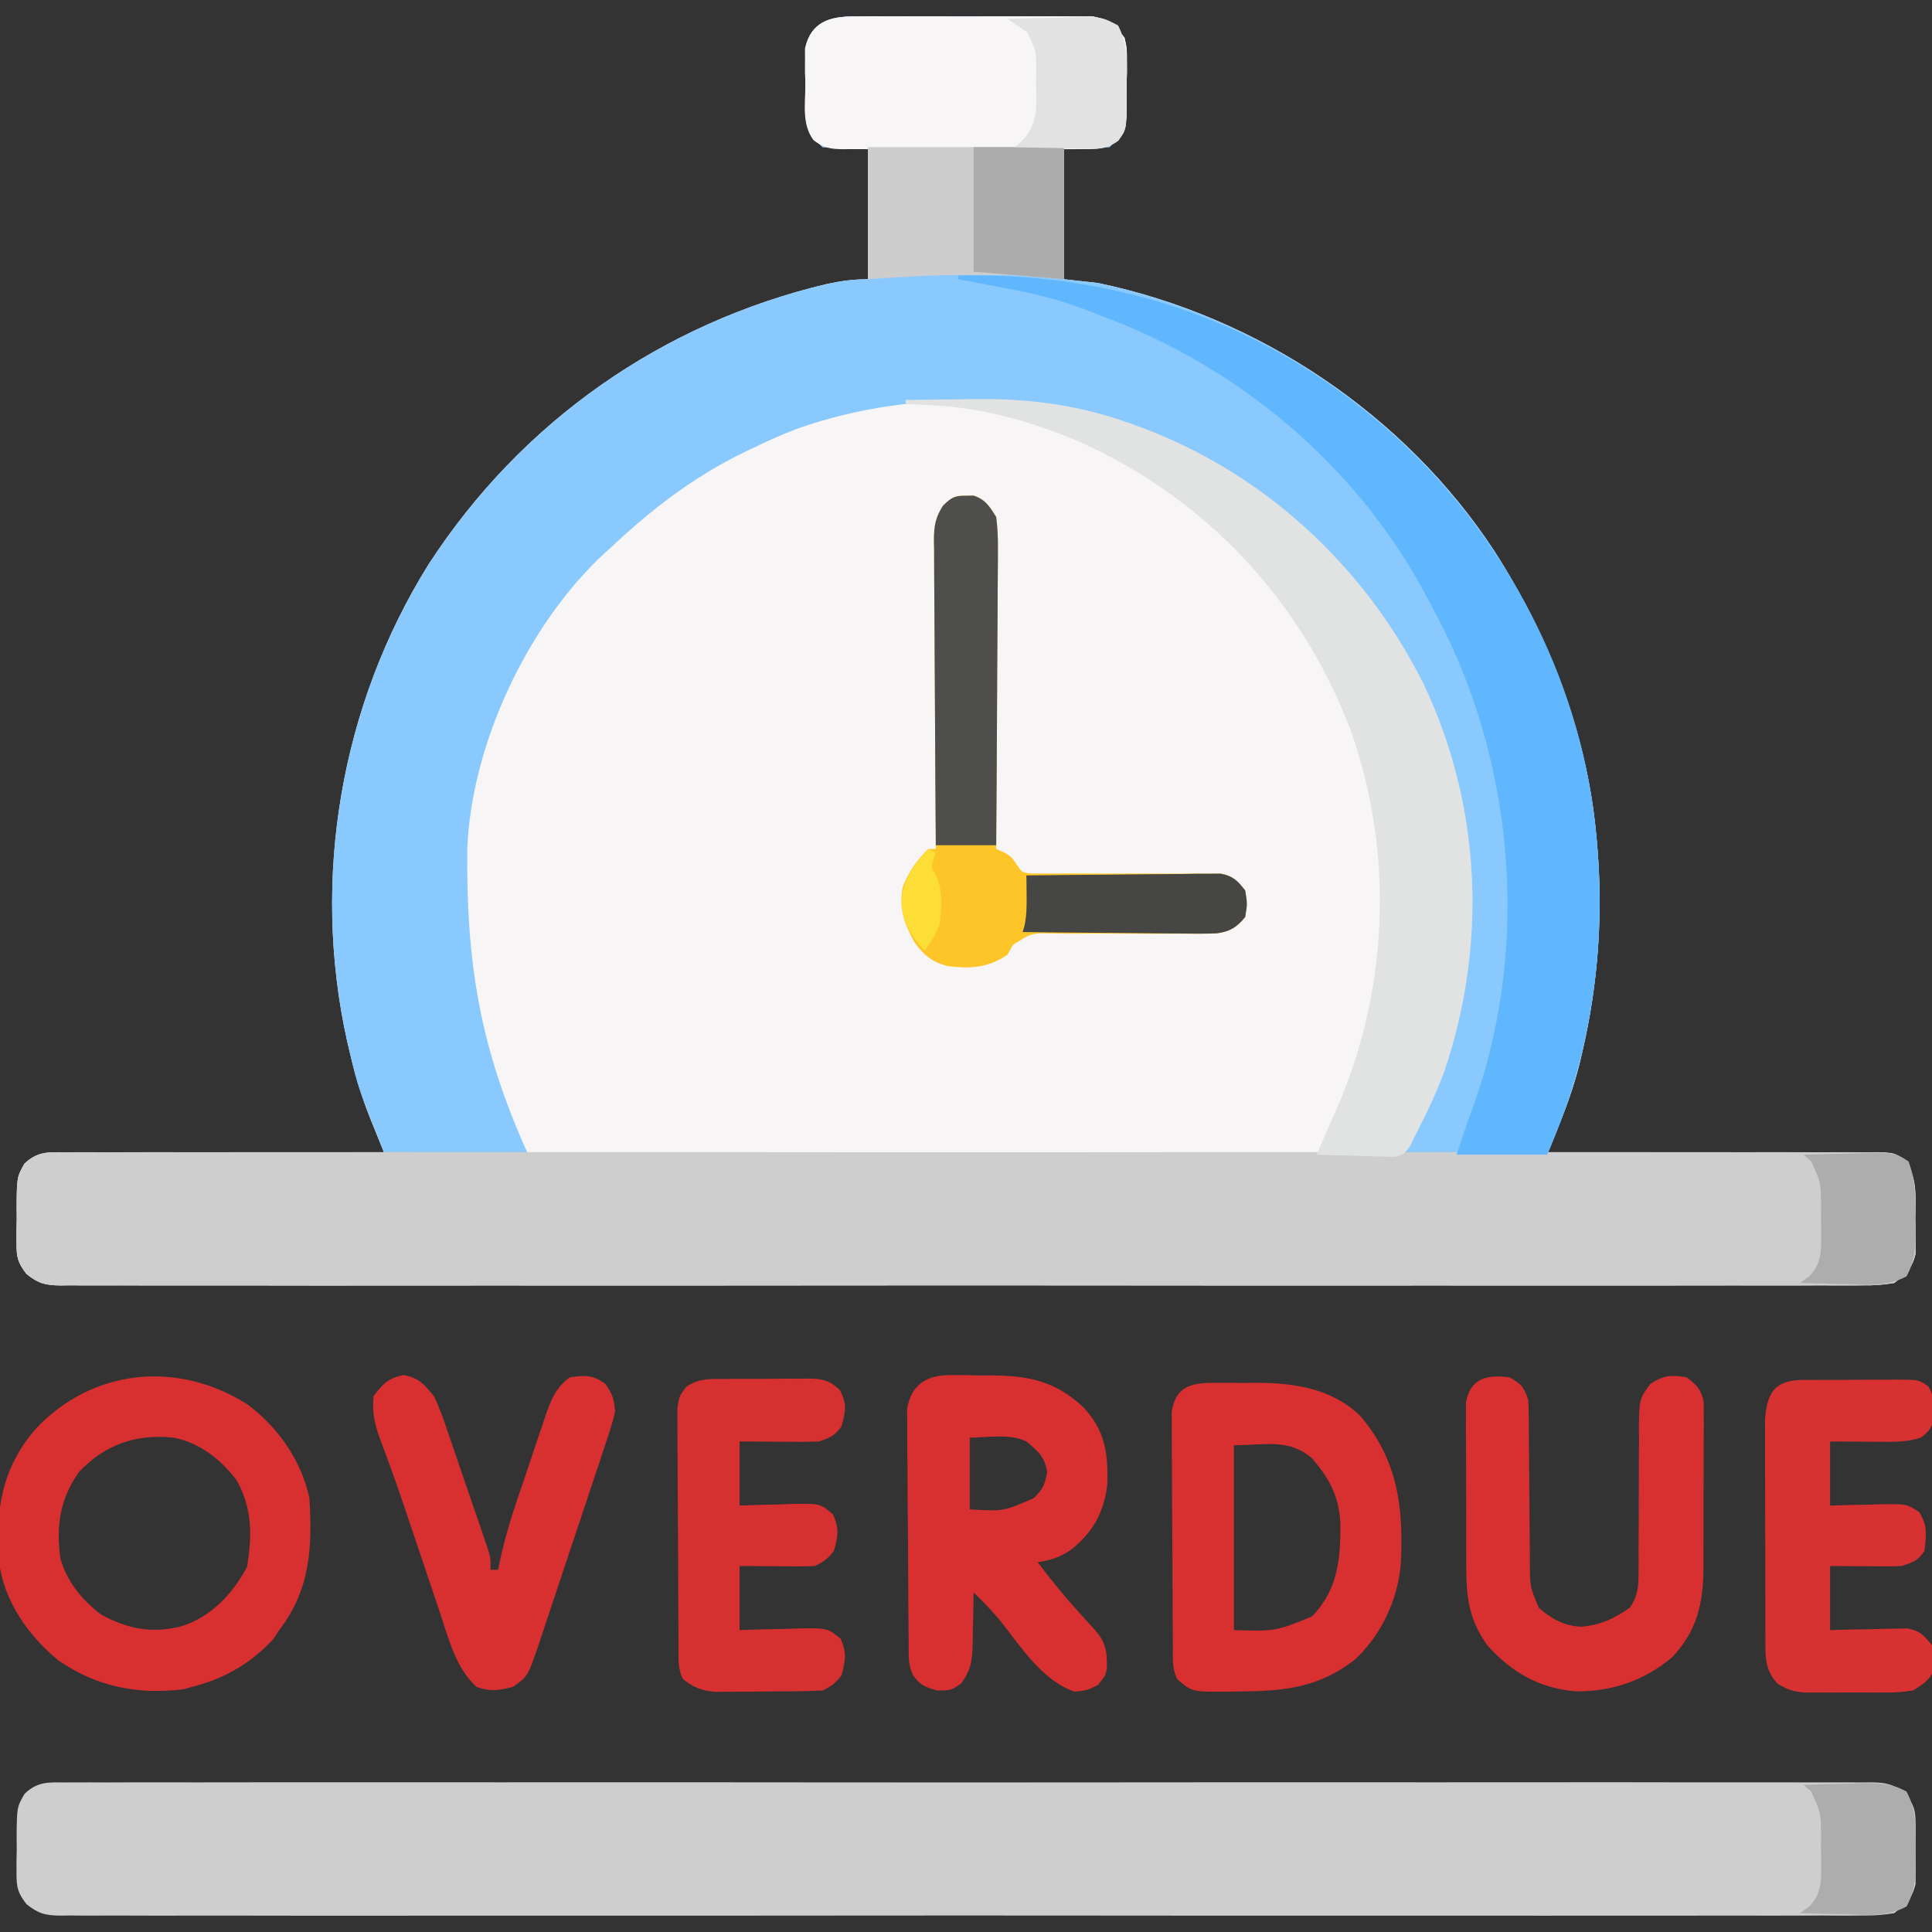 <svg xmlns="http://www.w3.org/2000/svg" width="512" height="512"><rect width="100%" height="100%" fill="#333333" stroke="none"/><path d="M0 0 C0.714 -0.009 1.429 -0.018 2.165 -0.027 C4.517 -0.048 6.867 -0.034 9.219 -0.017 C10.859 -0.02 12.499 -0.025 14.139 -0.032 C17.572 -0.039 21.004 -0.028 24.438 -0.005 C28.833 0.024 33.227 0.007 37.622 -0.023 C41.007 -0.041 44.392 -0.035 47.778 -0.022 C49.398 -0.019 51.018 -0.023 52.638 -0.035 C54.906 -0.047 57.17 -0.028 59.438 0 C60.726 0.004 62.014 0.008 63.342 0.012 C67.587 0.81 69.072 2.301 71.719 5.647 C72.35 8.446 72.35 8.446 72.348 11.463 C72.35 12.557 72.352 13.651 72.354 14.778 C72.33 15.91 72.306 17.043 72.281 18.209 C72.292 19.346 72.303 20.482 72.314 21.653 C72.239 30.126 72.239 30.126 67.719 34.647 C63.759 34.647 59.799 34.647 55.719 34.647 C55.719 46.197 55.719 57.747 55.719 69.647 C58.689 69.977 61.659 70.307 64.719 70.647 C107.008 79.46 145.966 105.443 169.719 141.647 C184.202 164.212 194.211 189.804 196.719 216.647 C196.786 217.353 196.853 218.059 196.922 218.787 C198.596 237.661 197.314 256.324 192.969 274.772 C192.741 275.742 192.514 276.711 192.279 277.71 C190.806 283.509 188.858 288.995 186.604 294.525 C186.327 295.214 186.049 295.902 185.762 296.611 C185.083 298.29 184.401 299.969 183.719 301.647 C184.875 301.636 186.031 301.625 187.222 301.613 C198.111 301.512 209 301.437 219.889 301.388 C225.487 301.362 231.085 301.326 236.683 301.27 C242.084 301.216 247.485 301.186 252.886 301.173 C254.948 301.163 257.011 301.145 259.073 301.118 C261.958 301.082 264.842 301.077 267.728 301.079 C268.583 301.061 269.438 301.043 270.319 301.025 C276.108 301.075 276.108 301.075 279.247 304.014 C281.859 308.687 281.334 313.411 281.281 318.647 C281.305 319.727 281.329 320.807 281.354 321.92 C281.352 322.965 281.35 324.009 281.348 325.084 C281.349 326.506 281.349 326.506 281.35 327.956 C280.444 331.819 278.808 333.188 275.719 335.647 C272.763 336.138 270.385 336.321 267.434 336.276 C266.181 336.287 266.181 336.287 264.904 336.298 C262.093 336.317 259.284 336.299 256.473 336.282 C254.443 336.288 252.413 336.296 250.382 336.306 C244.794 336.326 239.205 336.316 233.617 336.301 C227.593 336.289 221.57 336.307 215.547 336.32 C204.426 336.341 193.305 336.34 182.184 336.326 C171.911 336.313 161.639 336.31 151.366 336.316 C150.684 336.316 150.003 336.317 149.302 336.317 C146.537 336.319 143.773 336.32 141.009 336.322 C115.069 336.337 89.129 336.323 63.189 336.297 C40.135 336.273 17.081 336.275 -5.974 336.299 C-31.866 336.326 -57.758 336.336 -83.65 336.321 C-86.409 336.319 -89.169 336.318 -91.928 336.316 C-92.947 336.315 -92.947 336.315 -93.987 336.315 C-104.254 336.309 -114.522 336.316 -124.789 336.328 C-136.462 336.343 -148.134 336.339 -159.807 336.312 C-165.766 336.299 -171.725 336.294 -177.684 336.31 C-183.134 336.325 -188.584 336.317 -194.034 336.29 C-196.011 336.285 -197.987 336.288 -199.963 336.3 C-202.642 336.315 -205.318 336.299 -207.996 336.276 C-208.771 336.288 -209.546 336.3 -210.344 336.312 C-214.331 336.242 -216.1 335.791 -219.26 333.276 C-221.585 330.252 -221.913 328.853 -221.91 325.084 C-221.912 324.04 -221.914 322.996 -221.916 321.92 C-221.892 320.84 -221.868 319.76 -221.844 318.647 C-221.855 317.567 -221.866 316.487 -221.877 315.374 C-221.805 307.584 -221.805 307.584 -219.81 304.014 C-216.133 300.572 -213.16 300.977 -208.29 301.079 C-207.382 301.079 -206.475 301.078 -205.54 301.077 C-202.541 301.081 -199.545 301.12 -196.547 301.159 C-194.468 301.168 -192.388 301.175 -190.309 301.18 C-184.837 301.199 -179.367 301.248 -173.895 301.304 C-168.312 301.355 -162.728 301.378 -157.145 301.403 C-146.19 301.456 -135.236 301.542 -124.281 301.647 C-124.693 300.634 -125.105 299.622 -125.529 298.579 C-126.075 297.228 -126.621 295.877 -127.167 294.525 C-127.438 293.861 -127.709 293.196 -127.988 292.511 C-130.326 286.707 -132.101 280.867 -133.531 274.772 C-133.78 273.715 -134.029 272.659 -134.285 271.57 C-143.848 228.558 -136.017 182.487 -112.639 145.108 C-88.114 107.362 -50.858 81.274 -7.137 70.901 C-3.37 70.101 -0.157 69.647 3.719 69.647 C3.719 58.097 3.719 46.547 3.719 34.647 C-0.241 34.647 -4.201 34.647 -8.281 34.647 C-13.175 29.753 -12.819 28.164 -12.877 21.653 C-12.861 19.948 -12.861 19.948 -12.844 18.209 C-12.868 17.077 -12.891 15.945 -12.916 14.778 C-12.914 13.684 -12.912 12.59 -12.91 11.463 C-12.911 9.97 -12.911 9.97 -12.912 8.446 C-11.346 1.501 -6.486 0.02 0 0 Z " fill="#F7F5F5" transform="translate(226.281,4.353)"></path><path d="M0 0 C0.714 -0.009 1.429 -0.018 2.165 -0.027 C4.517 -0.048 6.867 -0.034 9.219 -0.017 C10.859 -0.02 12.499 -0.025 14.139 -0.032 C17.572 -0.039 21.004 -0.028 24.438 -0.005 C28.833 0.024 33.227 0.007 37.622 -0.023 C41.007 -0.041 44.392 -0.035 47.778 -0.022 C49.398 -0.019 51.018 -0.023 52.638 -0.035 C54.906 -0.047 57.17 -0.028 59.438 0 C60.726 0.004 62.014 0.008 63.342 0.012 C67.587 0.81 69.072 2.301 71.719 5.647 C72.35 8.446 72.35 8.446 72.348 11.463 C72.35 12.557 72.352 13.651 72.354 14.778 C72.33 15.91 72.306 17.043 72.281 18.209 C72.292 19.346 72.303 20.482 72.314 21.653 C72.239 30.126 72.239 30.126 67.719 34.647 C63.759 34.647 59.799 34.647 55.719 34.647 C55.719 46.197 55.719 57.747 55.719 69.647 C58.689 69.977 61.659 70.307 64.719 70.647 C107.008 79.46 145.966 105.443 169.719 141.647 C184.202 164.212 194.211 189.804 196.719 216.647 C196.786 217.353 196.853 218.059 196.922 218.787 C198.596 237.661 197.314 256.324 192.969 274.772 C192.741 275.742 192.514 276.711 192.279 277.71 C190.135 286.152 187.027 293.376 183.719 301.647 C171.179 301.647 158.639 301.647 145.719 301.647 C147.08 298.78 148.441 295.913 149.844 292.959 C164.652 260.665 167.638 224.265 155.453 190.603 C142.597 156.36 118.678 129.683 85.719 113.647 C54.72 99.654 17.101 97.908 -15.004 109.256 C-19.199 110.848 -23.25 112.681 -27.281 114.647 C-27.934 114.96 -28.587 115.274 -29.26 115.597 C-42.477 122.026 -53.581 130.585 -64.281 140.647 C-65.167 141.436 -65.167 141.436 -66.07 142.241 C-86.43 161.153 -101.212 192.547 -102.442 220.277 C-102.775 250.835 -99.096 273.455 -86.281 301.647 C-98.821 301.647 -111.361 301.647 -124.281 301.647 C-131.401 283.848 -131.401 283.848 -133.531 274.772 C-133.905 273.187 -133.905 273.187 -134.285 271.57 C-143.848 228.558 -136.017 182.487 -112.639 145.108 C-88.114 107.362 -50.858 81.274 -7.137 70.901 C-3.37 70.101 -0.157 69.647 3.719 69.647 C3.719 58.097 3.719 46.547 3.719 34.647 C-0.241 34.647 -4.201 34.647 -8.281 34.647 C-13.175 29.753 -12.819 28.164 -12.877 21.653 C-12.861 19.948 -12.861 19.948 -12.844 18.209 C-12.88 16.511 -12.88 16.511 -12.916 14.778 C-12.914 13.684 -12.912 12.59 -12.91 11.463 C-12.911 10.468 -12.912 9.472 -12.912 8.446 C-11.346 1.501 -6.486 0.02 0 0 Z " fill="#8AC9FD" transform="translate(226.281,4.353)"></path><path d="M0 0 C0.837 -0.007 1.675 -0.015 2.538 -0.022 C5.363 -0.04 8.187 -0.023 11.012 -0.006 C13.051 -0.011 15.089 -0.019 17.127 -0.029 C22.743 -0.05 28.358 -0.04 33.974 -0.024 C40.024 -0.013 46.075 -0.031 52.125 -0.044 C63.298 -0.065 74.471 -0.063 85.644 -0.05 C95.964 -0.037 106.285 -0.034 116.606 -0.04 C117.29 -0.04 117.974 -0.041 118.678 -0.041 C121.455 -0.043 124.231 -0.044 127.008 -0.046 C153.065 -0.061 179.121 -0.047 205.178 -0.02 C228.34 0.003 251.501 0.001 274.662 -0.023 C300.671 -0.049 326.679 -0.06 352.688 -0.045 C355.459 -0.043 358.231 -0.041 361.002 -0.04 C361.685 -0.039 362.367 -0.039 363.07 -0.039 C373.386 -0.033 383.701 -0.04 394.017 -0.052 C405.743 -0.067 417.469 -0.063 429.196 -0.036 C435.183 -0.023 441.17 -0.018 447.158 -0.034 C452.633 -0.049 458.107 -0.041 463.582 -0.014 C465.569 -0.009 467.555 -0.012 469.541 -0.024 C472.231 -0.039 474.919 -0.023 477.608 0 C478.389 -0.012 479.17 -0.023 479.974 -0.035 C483.82 0.032 485.457 0.298 488.283 3 C490.973 7.649 490.42 12.383 490.367 17.629 C490.39 18.709 490.414 19.79 490.439 20.903 C490.437 21.947 490.435 22.991 490.433 24.067 C490.434 25.488 490.434 25.488 490.435 26.938 C489.529 30.801 487.893 32.17 484.804 34.629 C481.848 35.121 479.47 35.303 476.519 35.258 C475.267 35.269 475.267 35.269 473.989 35.28 C471.178 35.299 468.369 35.281 465.558 35.264 C463.528 35.27 461.498 35.278 459.468 35.288 C453.879 35.309 448.291 35.298 442.702 35.283 C436.679 35.272 430.655 35.289 424.632 35.303 C413.511 35.324 402.391 35.322 391.27 35.308 C380.997 35.296 370.724 35.292 360.451 35.298 C359.77 35.299 359.089 35.299 358.387 35.299 C355.623 35.301 352.858 35.303 350.094 35.304 C324.154 35.32 298.214 35.306 272.274 35.279 C249.22 35.255 226.166 35.257 203.112 35.281 C177.219 35.308 151.327 35.318 125.435 35.303 C122.676 35.301 119.917 35.3 117.157 35.298 C116.138 35.298 116.138 35.298 115.098 35.297 C104.831 35.291 94.564 35.298 84.296 35.311 C72.624 35.325 60.951 35.321 49.278 35.294 C43.319 35.281 37.361 35.276 31.401 35.293 C25.951 35.307 20.501 35.299 15.051 35.273 C13.075 35.267 11.098 35.27 9.122 35.282 C6.444 35.297 3.767 35.282 1.089 35.258 C0.314 35.27 -0.461 35.282 -1.259 35.294 C-5.246 35.224 -7.015 34.773 -10.174 32.258 C-12.499 29.235 -12.828 27.835 -12.825 24.067 C-12.827 23.023 -12.829 21.978 -12.831 20.903 C-12.807 19.822 -12.783 18.742 -12.758 17.629 C-12.769 16.549 -12.78 15.469 -12.792 14.356 C-12.719 6.534 -12.719 6.534 -10.675 3 C-7.302 -0.226 -4.432 -0.066 0 0 Z " fill="#CECECE" transform="translate(17.196,305.371)"></path><path d="M0 0 C0.835 -0.007 1.671 -0.015 2.532 -0.022 C5.35 -0.04 8.167 -0.023 10.986 -0.006 C13.019 -0.011 15.053 -0.019 17.086 -0.029 C22.689 -0.05 28.291 -0.04 33.893 -0.024 C39.929 -0.013 45.965 -0.031 52.002 -0.044 C63.148 -0.065 74.295 -0.063 85.441 -0.05 C95.739 -0.037 106.036 -0.034 116.333 -0.04 C117.357 -0.04 117.357 -0.04 118.401 -0.041 C121.171 -0.043 123.941 -0.044 126.712 -0.046 C152.711 -0.061 178.71 -0.047 204.71 -0.02 C227.817 0.003 250.925 0.001 274.033 -0.023 C299.982 -0.049 325.932 -0.06 351.881 -0.045 C354.647 -0.043 357.413 -0.041 360.178 -0.04 C361.2 -0.039 361.2 -0.039 362.242 -0.039 C372.533 -0.033 382.823 -0.04 393.114 -0.052 C404.815 -0.067 416.515 -0.063 428.215 -0.036 C434.188 -0.023 440.161 -0.018 446.134 -0.034 C451.598 -0.049 457.06 -0.041 462.524 -0.014 C464.505 -0.009 466.486 -0.012 468.467 -0.024 C471.152 -0.039 473.834 -0.023 476.519 0 C477.296 -0.012 478.072 -0.023 478.873 -0.035 C482.864 0.034 484.638 0.483 487.801 3 C490.12 6.017 490.464 7.432 490.486 11.192 C490.493 12.236 490.499 13.28 490.506 14.356 C490.487 15.436 490.467 16.516 490.447 17.629 C490.476 19.25 490.476 19.25 490.506 20.903 C490.5 21.947 490.493 22.991 490.486 24.067 C490.481 25.014 490.475 25.962 490.469 26.938 C489.543 30.793 487.909 32.171 484.822 34.629 C481.866 35.121 479.489 35.303 476.537 35.258 C475.285 35.269 475.285 35.269 474.007 35.28 C471.197 35.299 468.387 35.281 465.577 35.264 C463.546 35.27 461.516 35.278 459.486 35.288 C453.897 35.309 448.309 35.298 442.72 35.283 C436.697 35.272 430.674 35.289 424.651 35.303 C413.53 35.324 402.409 35.322 391.288 35.308 C381.015 35.296 370.742 35.292 360.469 35.298 C359.788 35.299 359.107 35.299 358.405 35.299 C355.641 35.301 352.877 35.303 350.112 35.304 C324.172 35.32 298.232 35.306 272.292 35.279 C249.238 35.255 226.184 35.257 203.13 35.281 C177.238 35.308 151.346 35.318 125.454 35.303 C122.694 35.301 119.935 35.3 117.176 35.298 C116.156 35.298 116.156 35.298 115.117 35.297 C104.849 35.291 94.582 35.298 84.315 35.311 C72.642 35.325 60.969 35.321 49.297 35.294 C43.338 35.281 37.379 35.276 31.42 35.293 C25.969 35.307 20.52 35.299 15.069 35.273 C13.093 35.267 11.117 35.27 9.14 35.282 C6.462 35.297 3.786 35.282 1.107 35.258 C0.333 35.27 -0.442 35.282 -1.24 35.294 C-5.227 35.224 -6.996 34.773 -10.156 32.258 C-12.481 29.235 -12.809 27.835 -12.806 24.067 C-12.808 23.023 -12.81 21.978 -12.812 20.903 C-12.789 19.822 -12.765 18.742 -12.74 17.629 C-12.751 16.549 -12.762 15.469 -12.773 14.356 C-12.701 6.533 -12.701 6.533 -10.655 3 C-7.287 -0.223 -4.427 -0.067 0 0 Z " fill="#CECECE" transform="translate(17.178,472.371)"></path><path d="M0 0 C46.025 -0.82 86.49 14.451 119.859 46.522 C147.22 73.385 165.414 109.612 169 148 C169.067 148.706 169.134 149.412 169.203 150.14 C171.726 178.585 167.561 206.85 156 233 C148.08 233 140.16 233 132 233 C135 224 135 224 136.246 220.648 C150.699 180.938 147.906 135.086 130.156 96.98 C128.212 92.928 126.14 88.952 124 85 C123.661 84.372 123.323 83.745 122.974 83.098 C104.627 49.636 73.775 24.05 38.144 10.798 C36.596 10.222 35.055 9.626 33.518 9.018 C26.4 6.277 19.3 4.645 11.812 3.25 C10.67 3.03 9.527 2.809 8.35 2.582 C5.568 2.047 2.785 1.519 0 1 C0 0.67 0 0.34 0 0 Z " fill="#61B7FE" transform="translate(254,73)"></path><path d="M0 0 C4.407 -0.076 8.813 -0.129 13.22 -0.165 C14.711 -0.18 16.203 -0.2 17.694 -0.226 C31.603 -0.466 44.782 1.092 58 5.688 C58.74 5.94 59.48 6.193 60.242 6.453 C93.931 18.389 121.284 43.333 137.223 75.16 C152.586 107.406 154.206 144.227 142.761 177.933 C140.598 183.81 137.886 189.447 135 195 C134.581 195.88 134.162 196.761 133.73 197.668 C132 200 132 200 129.548 200.568 C128.6 200.541 127.652 200.515 126.676 200.488 C125.134 200.464 125.134 200.464 123.561 200.439 C122.489 200.398 121.417 200.356 120.312 200.312 C118.687 200.279 118.687 200.279 117.029 200.244 C114.351 200.185 111.676 200.103 109 200 C110.371 196.526 111.852 193.13 113.411 189.736 C127.959 157.674 129.771 120.458 117.812 87.188 C104.68 52.903 79.507 26.052 46.012 11.047 C33.809 5.871 20.929 2.159 7.688 1.438 C6.947 1.394 6.206 1.351 5.443 1.307 C3.629 1.201 1.815 1.1 0 1 C0 0.67 0 0.34 0 0 Z " fill="#E1E2E2" transform="translate(240,106)"></path><path d="M0 0 C8.127 6.092 14.212 14.795 16.387 24.789 C17.179 37.887 16.655 48.937 8.387 59.789 C7.582 60.996 7.582 60.996 6.762 62.227 C0.839 68.616 -6.207 72.679 -14.613 74.789 C-15.418 75.016 -16.222 75.243 -17.051 75.477 C-29.084 76.944 -40.01 74.791 -50.074 67.859 C-58.094 61.32 -64.621 52.038 -65.879 41.577 C-66.856 28.27 -65.28 17.254 -56.453 6.785 C-41.431 -9.513 -18.623 -11.87 0 0 Z M-44.613 17.789 C-49.73 25.017 -50.797 32.081 -49.613 40.789 C-47.873 46.973 -43.751 52.021 -38.613 55.789 C-31.656 59.502 -25.292 60.737 -17.613 58.789 C-9.663 56.329 -3.97 50.208 -0.113 42.977 C1.188 34.678 1.305 27.515 -2.926 20.051 C-7.005 14.584 -12.822 10.036 -19.613 8.789 C-29.482 7.721 -37.674 10.535 -44.613 17.789 Z " fill="#D83030" transform="translate(65.613,372.211)"></path><path d="M0 0 C0.66 -0.013 1.32 -0.026 2 -0.039 C5.204 1.025 6.208 2.802 8 5.625 C8.367 8.635 8.508 11.268 8.454 14.271 C8.455 15.13 8.455 15.989 8.456 16.874 C8.453 19.704 8.422 22.533 8.391 25.363 C8.383 27.329 8.377 29.295 8.373 31.261 C8.358 36.428 8.319 41.595 8.275 46.762 C8.234 52.037 8.215 57.312 8.195 62.588 C8.152 72.934 8.084 83.279 8 93.625 C8.897 93.996 8.897 93.996 9.812 94.375 C12 95.625 12 95.625 13.417 97.72 C14.859 99.86 14.859 99.86 17.422 100.117 C18.38 100.114 19.339 100.111 20.326 100.107 C21.414 100.114 22.502 100.121 23.623 100.128 C24.798 100.117 25.973 100.105 27.184 100.094 C28.391 100.101 29.598 100.108 30.841 100.115 C36.016 100.145 41.19 100.128 46.365 100.116 C50.138 100.113 53.91 100.134 57.684 100.156 C58.857 100.145 60.03 100.134 61.238 100.122 C62.875 100.132 62.875 100.132 64.545 100.143 C65.983 100.138 65.983 100.138 67.451 100.133 C70.772 100.774 71.952 101.979 74 104.625 C74.562 108.125 74.562 108.125 74 111.625 C71.794 114.348 69.974 115.49 66.487 115.973 C63.265 116.103 60.064 116.099 56.84 116.059 C54.413 116.068 51.987 116.078 49.561 116.088 C45.74 116.079 41.919 116.062 38.098 116.04 C34.408 116.026 30.718 116.041 27.027 116.059 C25.882 116.042 24.738 116.026 23.558 116.009 C17.382 115.854 17.382 115.854 12.412 119.047 C11.946 119.898 11.48 120.749 11 121.625 C5.925 125.129 0.967 125.43 -5 124.625 C-8.967 123.545 -11.173 121.768 -13.574 118.449 C-16.346 113.566 -17.807 109.405 -16.789 103.809 C-15.365 99.867 -12.996 96.542 -10 93.625 C-9.34 93.625 -8.68 93.625 -8 93.625 C-8.009 92.534 -8.018 91.442 -8.027 90.318 C-8.108 80.033 -8.168 69.748 -8.207 59.463 C-8.228 54.175 -8.256 48.887 -8.302 43.6 C-8.345 38.497 -8.369 33.394 -8.38 28.291 C-8.387 26.345 -8.401 24.398 -8.423 22.451 C-8.452 19.724 -8.456 16.998 -8.454 14.271 C-8.476 13.063 -8.476 13.063 -8.498 11.832 C-8.47 8.043 -8.147 5.857 -6.097 2.626 C-3.849 0.481 -3.052 -0.06 0 0 Z " fill="#FDC527" transform="translate(256,131.375)"></path><path d="M0 0 C1.749 0.004 1.749 0.004 3.533 0.008 C4.743 0.036 5.953 0.065 7.199 0.094 C8.996 0.09 8.996 0.09 10.83 0.086 C20.742 0.195 27.771 1.69 35.121 8.664 C40.796 14.867 41.605 20.783 41.328 29.117 C40.408 36.368 37.592 41.586 31.887 46.156 C28.945 48.25 26.451 49.043 22.887 49.594 C27.536 55.829 32.552 61.621 37.848 67.309 C40.87 70.695 41.302 73.032 41.227 77.613 C40.887 79.594 40.887 79.594 38.824 82.156 C35.887 83.594 35.887 83.594 32.637 83.906 C24.064 80.906 18.489 72.09 13.027 65.172 C10.79 62.477 8.397 60.034 5.887 57.594 C5.881 58.509 5.881 58.509 5.874 59.442 C5.841 62.223 5.771 65.001 5.699 67.781 C5.693 68.741 5.688 69.701 5.682 70.689 C5.535 75.409 5.413 77.875 2.562 81.77 C-0.113 83.594 -0.113 83.594 -3.738 83.594 C-6.929 82.648 -8.215 82.23 -10.113 79.594 C-11.571 76.678 -11.273 74.093 -11.306 70.837 C-11.314 70.142 -11.323 69.448 -11.331 68.732 C-11.356 66.429 -11.372 64.127 -11.387 61.824 C-11.392 61.038 -11.397 60.252 -11.403 59.442 C-11.43 55.28 -11.449 51.118 -11.463 46.956 C-11.48 42.658 -11.525 38.361 -11.576 34.064 C-11.609 30.758 -11.621 27.453 -11.627 24.147 C-11.633 22.563 -11.649 20.979 -11.672 19.395 C-11.704 17.176 -11.704 14.959 -11.697 12.739 C-11.705 11.477 -11.713 10.215 -11.721 8.915 C-10.509 2.295 -6.38 -0.043 0 0 Z M4.887 16.594 C4.887 22.864 4.887 29.134 4.887 35.594 C13.868 36.126 13.868 36.126 21.887 32.594 C24.297 30.263 24.822 28.976 25.387 25.656 C24.722 21.583 23.004 20.191 19.887 17.594 C15.625 15.463 9.479 16.549 4.887 16.594 Z " fill="#D83030" transform="translate(252.113,364.406)"></path><path d="M0 0 C1.246 -0.005 2.492 -0.01 3.775 -0.016 C5.075 -0 6.375 0.015 7.715 0.031 C9.624 0.008 9.624 0.008 11.572 -0.016 C21.707 0.026 31.487 1.451 39.094 8.711 C49.17 20.479 50.667 33.264 49.864 48.201 C49.008 57.631 44.695 66.848 37.734 73.312 C28.263 80.787 18.846 81.722 7.09 81.781 C6.062 81.802 5.034 81.823 3.975 81.844 C-5.488 81.893 -5.488 81.893 -9.348 78.531 C-10.808 75.61 -10.499 73.021 -10.525 69.758 C-10.531 69.062 -10.538 68.366 -10.545 67.649 C-10.564 65.341 -10.576 63.034 -10.586 60.727 C-10.59 59.939 -10.594 59.152 -10.598 58.34 C-10.619 54.173 -10.633 50.006 -10.643 45.838 C-10.654 41.532 -10.688 37.226 -10.728 32.919 C-10.754 29.609 -10.763 26.3 -10.766 22.99 C-10.771 21.402 -10.783 19.815 -10.801 18.227 C-10.825 16.005 -10.825 13.785 -10.818 11.563 C-10.823 10.299 -10.829 9.035 -10.835 7.732 C-9.839 1.192 -6.082 0.024 0 0 Z M5.652 16.531 C5.652 32.701 5.652 48.871 5.652 65.531 C16.743 65.838 16.743 65.838 26.34 61.906 C33.267 54.791 33.962 46.53 33.863 37.012 C33.43 29.859 30.935 25.366 26.348 19.977 C20.117 14.665 13.903 16.531 5.652 16.531 Z " fill="#D83030" transform="translate(321.348,366.469)"></path><path d="M0 0 C0.714 -0.009 1.429 -0.018 2.165 -0.027 C4.517 -0.048 6.867 -0.034 9.219 -0.017 C10.859 -0.02 12.499 -0.025 14.139 -0.032 C17.572 -0.039 21.004 -0.028 24.438 -0.005 C28.833 0.024 33.227 0.007 37.622 -0.023 C41.007 -0.041 44.392 -0.035 47.778 -0.022 C49.398 -0.019 51.018 -0.023 52.638 -0.035 C54.906 -0.047 57.17 -0.028 59.438 0 C60.726 0.004 62.014 0.008 63.342 0.012 C67.587 0.81 69.072 2.301 71.719 5.647 C72.35 8.446 72.35 8.446 72.348 11.463 C72.35 12.557 72.352 13.651 72.354 14.778 C72.33 15.91 72.306 17.043 72.281 18.209 C72.292 19.346 72.303 20.482 72.314 21.653 C72.241 29.938 72.241 29.938 70.146 32.781 C66.933 35.251 64.243 35.21 60.352 35.165 C59.616 35.172 58.881 35.179 58.123 35.186 C55.696 35.203 53.271 35.192 50.844 35.178 C49.155 35.181 47.466 35.185 45.778 35.19 C42.24 35.196 38.703 35.187 35.166 35.168 C30.633 35.146 26.101 35.159 21.568 35.183 C18.081 35.197 14.595 35.193 11.108 35.182 C9.437 35.18 7.766 35.183 6.094 35.192 C3.758 35.202 1.422 35.187 -0.914 35.165 C-1.604 35.173 -2.294 35.181 -3.005 35.189 C-6.339 35.13 -8.033 34.838 -10.708 32.781 C-13.814 28.566 -12.892 23.248 -12.844 18.209 C-12.868 17.077 -12.891 15.945 -12.916 14.778 C-12.914 13.684 -12.912 12.59 -12.91 11.463 C-12.911 10.468 -12.912 9.472 -12.912 8.446 C-11.346 1.501 -6.486 0.02 0 0 Z " fill="#F7F5F5" transform="translate(226.281,4.353)"></path><path d="M0 0 C3.185 1.76 3.833 2.499 5 6 C5.096 7.676 5.135 9.356 5.142 11.035 C5.149 12.059 5.156 13.084 5.163 14.14 C5.167 15.246 5.171 16.352 5.176 17.492 C5.199 19.829 5.223 22.167 5.248 24.504 C5.283 28.193 5.313 31.882 5.326 35.571 C5.341 39.128 5.382 42.685 5.426 46.242 C5.424 47.344 5.422 48.447 5.42 49.582 C5.491 55.639 5.491 55.639 7.833 61.118 C11.175 64.021 14.474 65.876 18.984 66.098 C24.129 65.689 27.795 63.944 32 61 C34.002 57.922 34.247 55.482 34.24 51.852 C34.243 50.827 34.247 49.803 34.251 48.747 C34.247 47.646 34.243 46.545 34.238 45.41 C34.254 43.076 34.27 40.742 34.287 38.408 C34.304 34.73 34.312 31.052 34.305 27.374 C34.303 23.823 34.331 20.274 34.363 16.723 C34.353 15.624 34.343 14.524 34.332 13.392 C34.43 5.787 34.43 5.787 37.317 1.802 C40.844 -0.567 42.833 -0.682 47 0 C49.643 2.05 50.85 3.236 51.501 6.553 C51.501 7.515 51.502 8.477 51.502 9.468 C51.511 10.563 51.52 11.658 51.53 12.786 C51.519 13.965 51.508 15.144 51.496 16.359 C51.498 17.578 51.499 18.796 51.501 20.051 C51.499 22.63 51.487 25.209 51.467 27.788 C51.438 31.721 51.446 35.653 51.459 39.586 C51.453 42.094 51.444 44.602 51.434 47.109 C51.437 48.28 51.439 49.452 51.442 50.658 C51.335 60.048 49.753 67.055 43.23 74.105 C35.845 80.379 27.044 83.37 17.461 83.211 C7.879 82.39 0.55 78.144 -5.812 71.062 C-11.261 63.435 -11.456 57.181 -11.434 47.988 C-11.439 46.742 -11.444 45.497 -11.449 44.213 C-11.458 40.918 -11.45 37.624 -11.439 34.329 C-11.437 32.31 -11.45 30.29 -11.467 28.27 C-11.497 24.384 -11.501 20.499 -11.496 16.613 C-11.507 15.409 -11.519 14.205 -11.53 12.964 C-11.521 11.846 -11.511 10.728 -11.502 9.575 C-11.502 8.593 -11.501 7.61 -11.501 6.598 C-10.261 0.169 -5.88 -0.735 0 0 Z " fill="#D83030" transform="translate(400,365)"></path><path d="M0 0 C1.184 0.001 1.184 0.001 2.393 0.003 C3.204 -0.002 4.015 -0.006 4.851 -0.01 C6.569 -0.016 8.286 -0.016 10.003 -0.012 C12.633 -0.009 15.261 -0.032 17.891 -0.058 C19.558 -0.06 21.225 -0.061 22.893 -0.06 C23.68 -0.069 24.468 -0.078 25.279 -0.088 C30.713 -0.042 30.713 -0.042 33.204 1.691 C34.533 3.823 34.609 5.302 34.584 7.804 C34.596 8.964 34.596 8.964 34.608 10.147 C34.11 12.839 33.392 13.684 31.209 15.304 C28.236 16.246 25.551 16.421 22.443 16.401 C21.554 16.398 20.665 16.395 19.748 16.391 C18.828 16.383 17.907 16.375 16.959 16.366 C16.023 16.362 15.087 16.357 14.123 16.352 C11.818 16.341 9.514 16.323 7.209 16.304 C7.209 21.914 7.209 27.524 7.209 33.304 C8.679 33.257 10.148 33.211 11.662 33.163 C13.595 33.125 15.527 33.089 17.459 33.054 C18.911 33.003 18.911 33.003 20.393 32.952 C27.534 32.853 27.534 32.853 30.854 35.065 C33.101 38.777 32.686 41.008 32.209 45.304 C30.397 47.978 29.332 48.263 26.209 49.304 C24.728 49.384 23.243 49.411 21.76 49.401 C20.912 49.398 20.065 49.395 19.192 49.391 C18.31 49.383 17.429 49.375 16.522 49.366 C15.629 49.362 14.736 49.357 13.817 49.352 C11.614 49.341 9.412 49.323 7.209 49.304 C7.209 54.914 7.209 60.524 7.209 66.304 C8.823 66.257 10.437 66.211 12.1 66.163 C14.22 66.125 16.339 66.089 18.459 66.054 C19.523 66.02 20.586 65.987 21.682 65.952 C22.707 65.939 23.731 65.926 24.787 65.913 C26.201 65.881 26.201 65.881 27.644 65.849 C30.964 66.437 32.121 67.719 34.209 70.304 C34.776 72.304 34.776 72.304 34.772 74.304 C34.794 74.964 34.815 75.624 34.838 76.304 C33.837 79.486 31.965 80.509 29.209 82.304 C26.554 82.694 24.325 82.866 21.678 82.835 C20.964 82.839 20.251 82.842 19.516 82.846 C18.013 82.849 16.51 82.842 15.007 82.825 C12.716 82.804 10.427 82.825 8.135 82.85 C6.67 82.848 5.205 82.843 3.74 82.835 C3.06 82.843 2.38 82.851 1.679 82.859 C-1.769 82.792 -3.738 82.336 -6.699 80.52 C-10.307 76.697 -9.919 72.886 -9.936 67.778 C-9.941 66.809 -9.941 66.809 -9.946 65.821 C-9.956 63.691 -9.958 61.562 -9.959 59.432 C-9.962 57.948 -9.965 56.464 -9.969 54.979 C-9.975 51.87 -9.977 48.76 -9.976 45.651 C-9.976 41.672 -9.99 37.693 -10.007 33.714 C-10.018 30.649 -10.02 27.584 -10.02 24.518 C-10.021 23.052 -10.025 21.585 -10.033 20.118 C-10.043 18.065 -10.04 16.012 -10.034 13.958 C-10.035 12.791 -10.037 11.624 -10.038 10.421 C-9.462 3.161 -7.402 0.097 0 0 Z " fill="#D73131" transform="translate(477.791,365.696)"></path><path d="M0 0 C1.176 -0.009 1.176 -0.009 2.375 -0.019 C4.03 -0.026 5.684 -0.023 7.338 -0.01 C9.867 0.004 12.393 -0.03 14.922 -0.068 C16.531 -0.069 18.141 -0.067 19.75 -0.062 C20.504 -0.076 21.259 -0.089 22.036 -0.103 C25.846 -0.035 27.543 0.26 30.387 2.879 C32.417 6.546 31.98 8.588 30.875 12.566 C28.98 15.151 27.987 15.529 24.875 16.566 C23.248 16.648 21.617 16.674 19.988 16.664 C19.05 16.661 18.113 16.658 17.146 16.654 C16.17 16.646 15.194 16.638 14.188 16.629 C13.199 16.624 12.211 16.62 11.193 16.615 C8.754 16.603 6.314 16.586 3.875 16.566 C3.875 22.176 3.875 27.786 3.875 33.566 C6.188 33.479 6.188 33.479 8.547 33.391 C10.573 33.344 12.599 33.298 14.625 33.254 C15.641 33.212 16.657 33.17 17.703 33.127 C25.21 33.003 25.21 33.003 28.582 35.859 C30.34 39.541 29.955 41.679 28.875 45.566 C27.296 47.626 26.184 48.412 23.875 49.566 C22.354 49.65 20.828 49.674 19.305 49.664 C18.409 49.661 17.513 49.658 16.59 49.654 C15.184 49.642 15.184 49.642 13.75 49.629 C12.333 49.622 12.333 49.622 10.887 49.615 C8.549 49.603 6.212 49.585 3.875 49.566 C3.875 55.176 3.875 60.786 3.875 66.566 C5.561 66.508 7.247 66.45 8.984 66.391 C11.198 66.344 13.411 66.298 15.625 66.254 C16.736 66.212 17.847 66.17 18.992 66.127 C27.195 66.003 27.195 66.003 30.645 68.859 C32.318 72.54 31.946 74.711 30.875 78.566 C29.296 80.626 28.184 81.412 25.875 82.566 C21.362 82.802 16.845 82.795 12.327 82.807 C10.081 82.816 7.837 82.847 5.592 82.879 C4.159 82.885 2.726 82.891 1.293 82.895 C-0.009 82.904 -1.31 82.913 -2.652 82.923 C-6.334 82.545 -8.207 81.797 -11.125 79.566 C-12.597 76.623 -12.277 73.987 -12.302 70.702 C-12.309 69.996 -12.315 69.29 -12.322 68.563 C-12.342 66.223 -12.353 63.883 -12.363 61.543 C-12.367 60.744 -12.371 59.946 -12.376 59.123 C-12.396 54.898 -12.411 50.672 -12.42 46.446 C-12.431 42.079 -12.466 37.712 -12.505 33.345 C-12.531 29.989 -12.54 26.633 -12.543 23.277 C-12.548 21.667 -12.56 20.057 -12.578 18.447 C-12.603 16.195 -12.602 13.943 -12.595 11.69 C-12.601 10.408 -12.607 9.126 -12.613 7.805 C-12.125 4.566 -12.125 4.566 -10.327 2.155 C-7.071 -0.194 -3.867 -0.025 0 0 Z " fill="#D73030" transform="translate(192.125,365.434)"></path><path d="M0 0 C4.129 0.86 5.306 2.376 8 5.625 C9.541 8.795 10.654 12.074 11.77 15.414 C12.258 16.824 12.258 16.824 12.757 18.263 C13.44 20.243 14.116 22.225 14.786 24.209 C15.813 27.251 16.861 30.286 17.912 33.32 C18.574 35.247 19.235 37.174 19.895 39.102 C20.207 40.011 20.519 40.92 20.841 41.857 C21.125 42.702 21.41 43.546 21.702 44.417 C21.954 45.159 22.205 45.901 22.464 46.665 C23 48.625 23 48.625 23 51.625 C23.66 51.625 24.32 51.625 25 51.625 C25.111 51.08 25.221 50.536 25.336 49.974 C26.521 44.372 28.063 38.995 29.898 33.574 C30.175 32.753 30.451 31.932 30.736 31.086 C31.316 29.366 31.9 27.648 32.485 25.93 C33.377 23.306 34.251 20.676 35.125 18.045 C35.694 16.367 36.264 14.689 36.836 13.012 C37.093 12.229 37.351 11.447 37.616 10.641 C39.067 6.456 40.328 3.364 44 0.625 C47.985 0.056 50.055 -0.046 53.375 2.312 C55.286 5.033 55.735 6.303 56 9.625 C55.364 12.701 54.361 15.634 53.352 18.605 C53.064 19.484 52.776 20.362 52.479 21.266 C51.539 24.119 50.583 26.966 49.625 29.812 C48.976 31.765 48.328 33.717 47.68 35.67 C46.394 39.54 45.1 43.407 43.799 47.271 C42.465 51.234 41.147 55.201 39.841 59.173 C38.864 62.14 37.869 65.101 36.875 68.062 C36.534 69.101 36.193 70.14 35.842 71.21 C32.875 79.878 32.875 79.878 29 82.625 C25.273 83.642 22.979 83.966 19.312 82.688 C13.79 77.762 11.814 69.656 9.539 62.816 C9.226 61.891 8.913 60.966 8.59 60.013 C7.597 57.073 6.61 54.131 5.625 51.188 C4.648 48.287 3.67 45.387 2.691 42.487 C2.051 40.589 1.412 38.691 0.775 36.792 C-0.705 32.388 -2.213 27.999 -3.813 23.636 C-4.095 22.865 -4.376 22.093 -4.666 21.298 C-5.187 19.879 -5.716 18.462 -6.255 17.048 C-7.699 13.108 -8.449 9.819 -8 5.625 C-5.544 2.302 -4.074 0.849 0 0 Z " fill="#D83030" transform="translate(107,364.375)"></path><path d="M0 0 C17.16 0 34.32 0 52 0 C52 11.55 52 23.1 52 35 C48.04 34.67 44.08 34.34 40 34 C35.894 33.845 31.796 33.859 27.688 33.875 C26.169 33.869 26.169 33.869 24.619 33.863 C16.338 33.874 8.311 34.446 0 35 C0 23.45 0 11.9 0 0 Z " fill="#CDCDCD" transform="translate(230,39)"></path><path d="M0 0 C0.66 -0.013 1.32 -0.026 2 -0.039 C5.201 1.024 6.208 2.807 8 5.625 C8.367 8.606 8.508 11.206 8.454 14.179 C8.455 15.028 8.455 15.878 8.456 16.753 C8.453 19.55 8.422 22.347 8.391 25.145 C8.383 27.088 8.377 29.031 8.373 30.975 C8.358 36.083 8.319 41.19 8.275 46.298 C8.234 51.513 8.215 56.728 8.195 61.943 C8.152 72.171 8.082 82.398 8 92.625 C2.72 92.625 -2.56 92.625 -8 92.625 C-8.09 81.368 -8.164 70.111 -8.207 58.854 C-8.228 53.627 -8.256 48.4 -8.302 43.173 C-8.345 38.128 -8.369 33.084 -8.38 28.039 C-8.387 26.115 -8.401 24.19 -8.423 22.266 C-8.452 19.57 -8.456 16.875 -8.454 14.179 C-8.468 13.383 -8.483 12.588 -8.498 11.768 C-8.47 7.999 -8.139 5.844 -6.097 2.632 C-3.849 0.481 -3.056 -0.06 0 0 Z " fill="#4E4E4D" transform="translate(256,131.375)"></path><path d="M0 0 C7.617 -0.101 15.234 -0.171 22.852 -0.22 C25.443 -0.24 28.035 -0.267 30.627 -0.302 C34.35 -0.35 38.073 -0.373 41.797 -0.391 C43.538 -0.422 43.538 -0.422 45.314 -0.453 C46.935 -0.454 46.935 -0.454 48.589 -0.454 C50.014 -0.467 50.014 -0.467 51.469 -0.481 C54.783 0.149 55.957 1.363 58 4 C58.562 7.5 58.562 7.5 58 11 C55.79 13.745 53.966 14.869 50.459 15.344 C47.198 15.464 43.962 15.449 40.699 15.391 C39.508 15.385 38.316 15.379 37.089 15.373 C33.288 15.351 29.488 15.301 25.688 15.25 C23.109 15.23 20.53 15.212 17.951 15.195 C11.634 15.151 5.317 15.084 -1 15 C-0.836 14.459 -0.673 13.917 -0.504 13.359 C0.086 10.598 0.096 8.072 0.062 5.25 C0.053 4.265 0.044 3.28 0.035 2.266 C0.024 1.518 0.012 0.77 0 0 Z " fill="#464645" transform="translate(272,232)"></path><path d="M0 0 C4.083 -0.145 8.165 -0.234 12.25 -0.312 C13.409 -0.354 14.568 -0.396 15.762 -0.439 C24.126 -0.56 24.126 -0.56 27.762 1.77 C29.697 6.818 29.617 11.639 29.562 17 C29.586 18.08 29.61 19.16 29.635 20.273 C29.626 24.899 29.474 28.118 27.266 32.23 C22.065 35.048 16.992 34.524 11.188 34.312 C10.018 34.29 8.848 34.267 7.643 34.244 C4.76 34.185 1.881 34.103 -1 34 C-0.187 33.422 0.627 32.845 1.465 32.25 C4.93 28.773 4.626 24.963 4.635 20.273 C4.611 19.193 4.587 18.113 4.562 17 C4.579 15.38 4.579 15.38 4.596 13.727 C4.557 7.403 4.557 7.403 1.965 1.75 C1.316 1.173 0.668 0.595 0 0 Z " fill="#ADADAD" transform="translate(478,306)"></path><path d="M0 0 C3.895 -0.146 7.79 -0.234 11.688 -0.312 C13.342 -0.375 13.342 -0.375 15.029 -0.439 C19.763 -0.511 23.031 -0.531 27.23 1.77 C29.961 6.754 29.725 11.409 29.625 17 C29.654 18.62 29.654 18.62 29.684 20.273 C29.655 24.895 29.471 28.125 27.262 32.23 C22.064 35.05 16.99 34.524 11.188 34.312 C10.018 34.29 8.848 34.267 7.643 34.244 C4.76 34.185 1.881 34.103 -1 34 C-0.187 33.422 0.627 32.845 1.465 32.25 C4.93 28.773 4.626 24.963 4.635 20.273 C4.611 19.193 4.587 18.113 4.562 17 C4.579 15.38 4.579 15.38 4.596 13.727 C4.557 7.403 4.557 7.403 1.965 1.75 C1.316 1.173 0.668 0.595 0 0 Z " fill="#ADADAD" transform="translate(478,473)"></path><path d="M0 0 C7.92 0 15.84 0 24 0 C24 11.55 24 23.1 24 35 C16 34.333 8 33.667 0 33 C0 22.11 0 11.22 0 0 Z " fill="#ACACAC" transform="translate(258,39)"></path><path d="M0 0 C4.229 -0.145 8.457 -0.234 12.688 -0.312 C14.485 -0.375 14.485 -0.375 16.318 -0.439 C24.936 -0.559 24.936 -0.559 29.297 1.734 C31.987 6.893 31.683 11.836 31.562 17.562 C31.573 18.699 31.584 19.835 31.596 21.006 C31.523 29.27 31.523 29.27 29.331 32.331 C26.384 34.441 24.74 34.464 21.141 34.391 C20.026 34.378 18.911 34.365 17.762 34.352 C16.023 34.301 16.023 34.301 14.25 34.25 C13.076 34.232 11.901 34.214 10.691 34.195 C7.793 34.148 4.897 34.082 2 34 C2.813 33.239 3.627 32.479 4.465 31.695 C8.175 27.232 7.698 22.434 7.562 16.875 C7.573 15.886 7.584 14.898 7.596 13.879 C7.61 8.291 7.61 8.291 5.152 3.445 C3.437 2.294 1.719 1.146 0 0 Z " fill="#E2E2E2" transform="translate(267,5)"></path><path d="M0 0 C0.66 0.33 1.32 0.66 2 1 C1.794 1.577 1.587 2.155 1.375 2.75 C0.767 5 0.767 5 1.953 6.809 C3.934 10.954 3.543 15.518 3 20 C1.933 22.701 0.699 24.611 -1 27 C-4.994 22.341 -7.288 18.916 -7 12.688 C-6.294 7.361 -3.497 3.925 0 0 Z " fill="#FDDE36" transform="translate(246,225)"></path></svg>